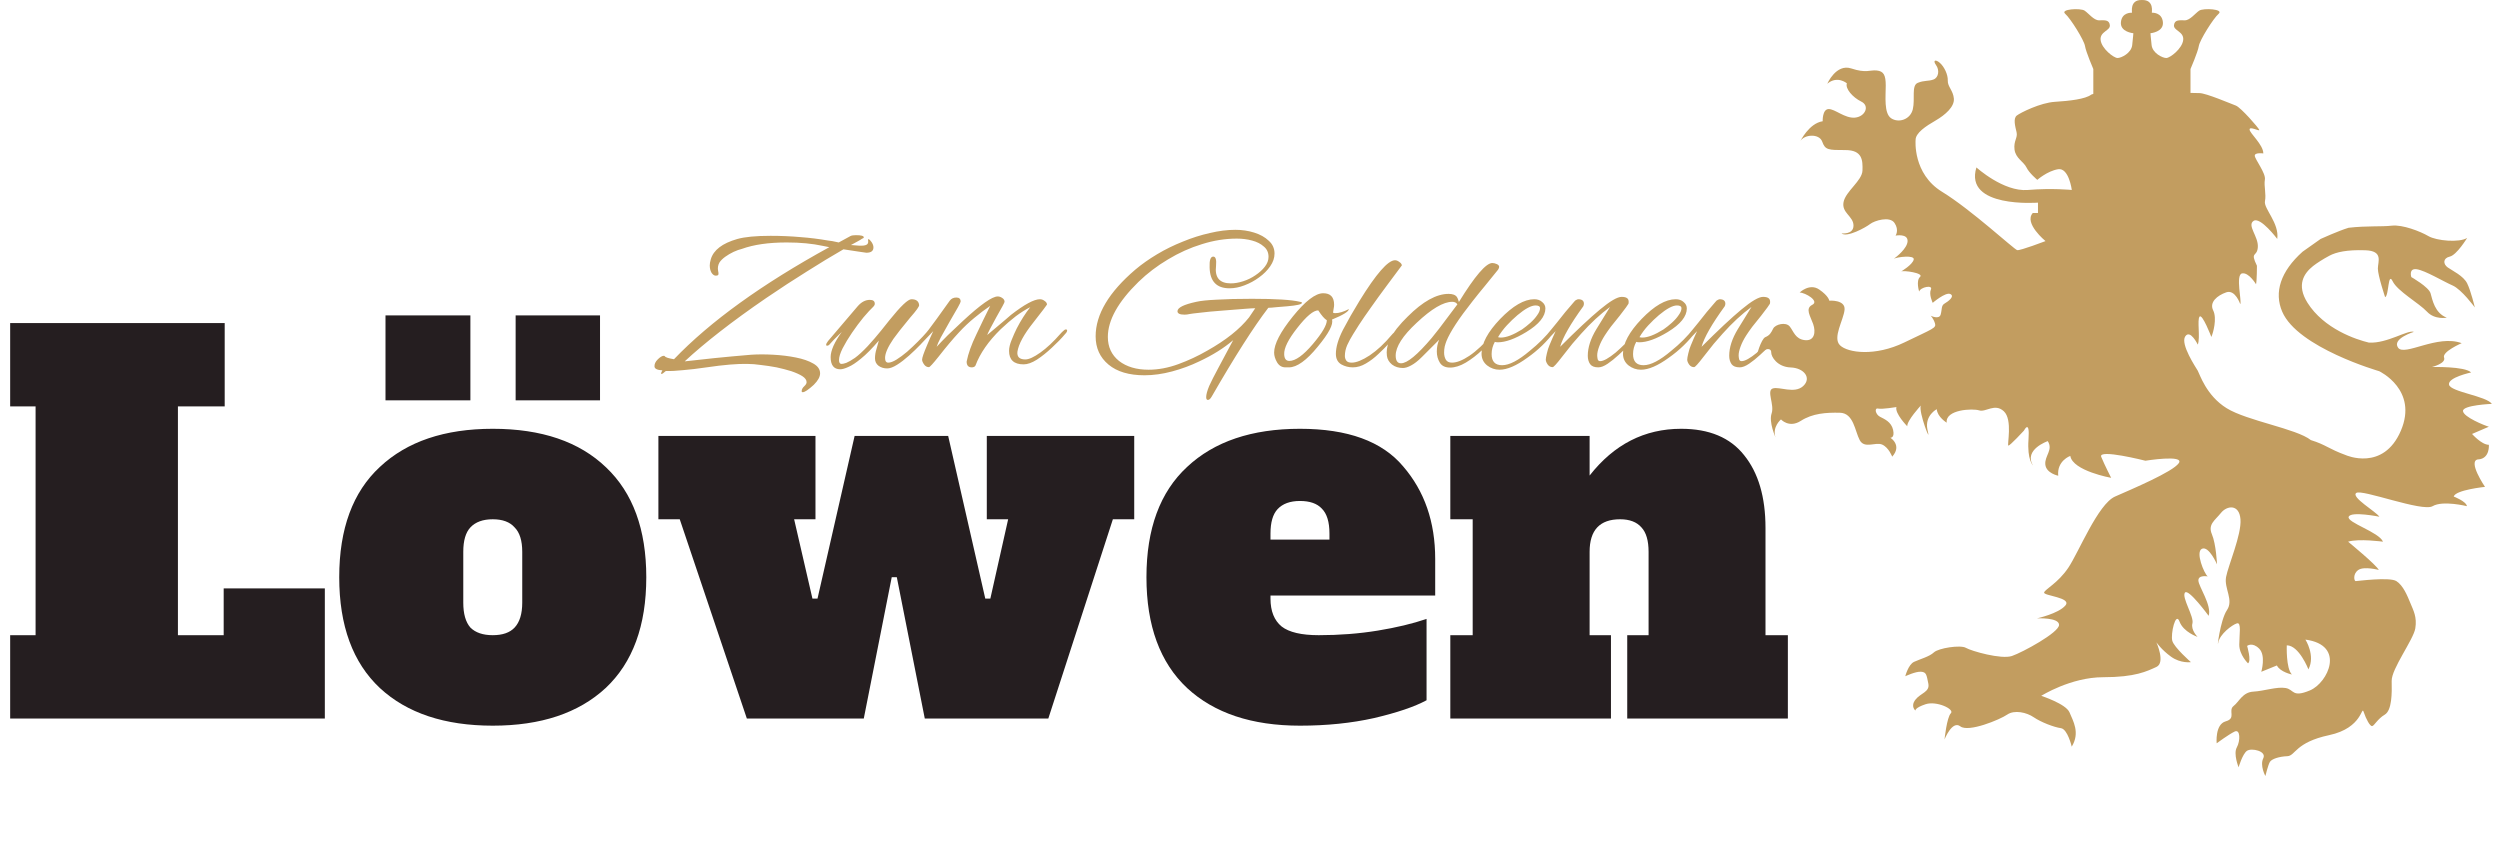 <svg width="231" height="78" viewBox="0 0 231 78" fill="none" xmlns="http://www.w3.org/2000/svg">
<path d="M0.939 66.394V58.691H3.288V37.553H0.939V29.85H20.762V37.553H16.44V58.691H20.668V54.369H30.015V66.394H0.939ZM45.531 67.052C41.084 67.052 37.608 65.893 35.103 63.576C32.598 61.227 31.345 57.814 31.345 53.336C31.345 48.858 32.598 45.46 35.103 43.143C37.608 40.794 41.084 39.62 45.531 39.62C50.04 39.62 53.532 40.81 56.006 43.19C58.48 45.538 59.717 48.92 59.717 53.336C59.717 57.814 58.464 61.227 55.959 63.576C53.454 65.893 49.978 67.052 45.531 67.052ZM45.531 58.691C46.439 58.691 47.112 58.456 47.551 57.986C48.02 57.485 48.255 56.718 48.255 55.684V50.987C48.255 49.954 48.02 49.202 47.551 48.733C47.112 48.231 46.439 47.981 45.531 47.981C44.623 47.981 43.934 48.231 43.464 48.733C43.026 49.202 42.807 49.954 42.807 50.987V55.684C42.807 56.718 43.026 57.485 43.464 57.986C43.934 58.456 44.623 58.691 45.531 58.691ZM35.62 36.989V29.145H43.464V36.989H35.62ZM47.645 36.989V29.145H55.442V36.989H47.645ZM69.009 66.394L62.809 47.981H60.836V40.278H75.35V47.981H73.378L75.069 55.309H75.538L78.967 40.278H87.61L91.039 55.309H91.509L93.153 47.981H91.18V40.278H104.802V47.981H102.829L96.864 66.394H85.45L82.866 53.336H82.396L79.813 66.394H69.009ZM120.118 67.052C115.671 67.052 112.195 65.893 109.69 63.576C107.185 61.227 105.932 57.814 105.932 53.336C105.932 48.858 107.185 45.46 109.69 43.143C112.195 40.794 115.671 39.62 120.118 39.62C124.533 39.62 127.711 40.779 129.653 43.096C131.626 45.382 132.612 48.231 132.612 51.645V55.027H117.393V55.309C117.393 56.467 117.738 57.328 118.427 57.892C119.115 58.424 120.258 58.691 121.855 58.691C123.766 58.691 125.582 58.55 127.304 58.268C129.027 57.986 130.53 57.626 131.814 57.188V64.703C130.718 65.298 129.105 65.846 126.975 66.347C124.877 66.817 122.591 67.052 120.118 67.052ZM122.842 49.86V49.296C122.842 48.231 122.607 47.464 122.137 46.995C121.699 46.525 121.026 46.29 120.118 46.29C119.209 46.29 118.52 46.541 118.051 47.041C117.612 47.511 117.393 48.263 117.393 49.296V49.86H122.842ZM165.199 58.691V66.394H150.356V58.691H152.329V50.987C152.329 49.954 152.109 49.202 151.671 48.733C151.233 48.231 150.575 47.981 149.698 47.981C147.819 47.981 146.88 48.983 146.88 50.987V58.691H148.853V66.394H134.009V58.691H136.076V47.981H134.009V40.278H146.88V43.941C149.135 41.06 151.953 39.62 155.335 39.62C157.934 39.62 159.875 40.434 161.159 42.062C162.475 43.691 163.132 45.93 163.132 48.779V58.691H165.199Z" fill="#251E20"/>
<path d="M74.173 36.24C74.107 36.24 74.074 36.207 74.074 36.141C74.074 35.983 74.16 35.825 74.332 35.666C74.463 35.547 74.529 35.429 74.529 35.31C74.529 35.112 74.397 34.927 74.134 34.755C73.883 34.597 73.546 34.445 73.124 34.3C72.702 34.168 72.246 34.05 71.758 33.944C71.27 33.852 70.788 33.779 70.313 33.726C69.851 33.66 69.442 33.627 69.086 33.627C68.624 33.614 68.076 33.634 67.443 33.687C66.809 33.739 66.09 33.825 65.285 33.944C64.48 34.063 63.761 34.148 63.127 34.201C62.507 34.267 61.972 34.294 61.524 34.28C61.313 34.465 61.181 34.557 61.128 34.557C61.102 34.557 61.088 34.538 61.088 34.498C61.088 34.445 61.128 34.353 61.207 34.221C60.732 34.195 60.488 34.076 60.475 33.865C60.462 33.64 60.56 33.423 60.772 33.212C60.996 32.987 61.187 32.875 61.346 32.875C61.372 32.875 61.398 32.888 61.425 32.914C61.491 33.02 61.775 33.112 62.276 33.192C65.615 29.708 70.399 26.257 76.628 22.839L76.034 22.72C75.546 22.614 75.024 22.535 74.47 22.482C73.916 22.43 73.322 22.403 72.689 22.403C71.026 22.403 69.647 22.601 68.551 22.997C68.327 23.05 68.07 23.142 67.779 23.274C67.502 23.406 67.245 23.558 67.007 23.729C66.77 23.901 66.591 24.079 66.473 24.264C66.341 24.501 66.301 24.759 66.354 25.036C66.407 25.26 66.4 25.392 66.334 25.432C66.268 25.458 66.202 25.471 66.136 25.471C65.991 25.471 65.859 25.379 65.74 25.194C65.635 25.009 65.582 24.785 65.582 24.521C65.582 24.363 65.615 24.172 65.681 23.947C65.932 23.103 66.743 22.482 68.116 22.086C68.815 21.888 69.845 21.79 71.204 21.79C72.154 21.79 73.071 21.829 73.955 21.908C74.84 21.974 75.691 22.08 76.509 22.225C76.707 22.238 77.037 22.297 77.499 22.403L78.588 21.809C78.693 21.756 78.858 21.73 79.082 21.73C79.571 21.73 79.815 21.796 79.815 21.928C79.815 21.981 79.755 22.027 79.637 22.067C79.571 22.119 79.452 22.192 79.28 22.284C79.109 22.377 78.891 22.495 78.627 22.641L79.399 22.7C79.703 22.713 79.921 22.687 80.052 22.621C80.198 22.555 80.25 22.416 80.211 22.205C80.184 22.139 80.198 22.106 80.25 22.106C80.316 22.106 80.409 22.192 80.528 22.363C80.646 22.535 80.706 22.7 80.706 22.858C80.706 23.188 80.488 23.353 80.052 23.353C80.039 23.353 79.855 23.327 79.498 23.274C79.155 23.221 78.634 23.142 77.934 23.037C76.879 23.644 75.757 24.323 74.569 25.076C73.381 25.814 72.128 26.633 70.808 27.53C69.211 28.625 67.786 29.662 66.532 30.638C65.278 31.615 64.19 32.532 63.266 33.39C64.044 33.297 64.948 33.198 65.978 33.093C67.007 32.987 68.155 32.882 69.422 32.776C70.043 32.736 70.716 32.736 71.441 32.776C72.18 32.816 72.88 32.901 73.54 33.033C74.2 33.165 74.734 33.35 75.143 33.588C75.566 33.825 75.777 34.129 75.777 34.498C75.777 34.815 75.585 35.165 75.203 35.547C74.701 36.009 74.358 36.24 74.173 36.24ZM77.642 34.122C77.049 34.122 76.752 33.746 76.752 32.994C76.752 32.703 76.838 32.36 77.009 31.964C77.194 31.555 77.451 31.126 77.781 30.678C77.781 30.678 77.662 30.79 77.425 31.014C77.187 31.238 76.917 31.522 76.613 31.865C76.56 31.918 76.494 31.945 76.415 31.945C76.362 31.945 76.336 31.912 76.336 31.846C76.336 31.78 76.395 31.667 76.514 31.509L79.246 28.302C79.589 27.906 79.965 27.708 80.374 27.708C80.678 27.708 80.83 27.827 80.83 28.065C80.83 28.157 80.79 28.243 80.711 28.322C80.46 28.559 80.15 28.896 79.78 29.331C79.424 29.767 79.074 30.235 78.731 30.737C78.388 31.238 78.098 31.72 77.86 32.182C77.636 32.631 77.524 32.994 77.524 33.271C77.524 33.508 77.603 33.627 77.761 33.627C77.854 33.627 77.999 33.594 78.197 33.528C78.395 33.449 78.659 33.297 78.989 33.073C79.319 32.835 79.714 32.472 80.176 31.984C80.255 31.905 80.467 31.667 80.81 31.271C81.153 30.876 81.615 30.308 82.195 29.569C83.225 28.289 83.898 27.649 84.215 27.649C84.65 27.649 84.888 27.827 84.927 28.183C84.954 28.302 84.677 28.692 84.096 29.351C83.344 30.262 82.829 30.915 82.552 31.311C82.037 32.063 81.78 32.651 81.78 33.073C81.78 33.363 81.879 33.508 82.077 33.508C82.275 33.508 82.525 33.416 82.829 33.231C83.146 33.033 83.476 32.789 83.819 32.499C84.162 32.195 84.492 31.885 84.808 31.568C85.138 31.238 85.422 30.935 85.66 30.658C85.739 30.566 85.818 30.519 85.897 30.519C85.976 30.519 86.016 30.559 86.016 30.638C86.016 30.664 86.009 30.704 85.996 30.757C85.983 30.81 85.943 30.869 85.877 30.935C85.666 31.172 85.396 31.47 85.066 31.826C84.736 32.169 84.38 32.512 83.997 32.855C83.614 33.198 83.245 33.482 82.888 33.706C82.532 33.931 82.228 34.043 81.978 34.043C81.674 34.043 81.41 33.964 81.186 33.805C80.962 33.634 80.849 33.403 80.849 33.112C80.849 32.822 80.896 32.532 80.988 32.242C81.08 31.938 81.153 31.681 81.206 31.47C80.585 32.195 80.038 32.75 79.563 33.132C79.101 33.515 78.711 33.772 78.395 33.904C78.078 34.05 77.827 34.122 77.642 34.122ZM89.793 33.944C89.476 33.944 89.318 33.766 89.318 33.409C89.463 32.67 89.76 31.839 90.209 30.915C90.42 30.466 90.631 30.024 90.842 29.589C91.067 29.153 91.284 28.711 91.496 28.263C91.007 28.593 90.519 28.962 90.031 29.371C89.542 29.767 89.067 30.216 88.605 30.717C88.064 31.298 87.437 32.044 86.725 32.954C86.21 33.601 85.913 33.924 85.834 33.924C85.649 33.924 85.497 33.838 85.379 33.667C85.26 33.495 85.201 33.35 85.201 33.231C85.201 33.06 85.352 32.618 85.656 31.905C85.748 31.681 85.841 31.463 85.933 31.252C86.038 31.027 86.138 30.81 86.23 30.598L85.042 31.846C85.016 31.872 84.937 31.951 84.805 32.083C84.673 32.215 84.567 32.281 84.488 32.281C84.422 32.281 84.389 32.235 84.389 32.142C84.389 32.116 84.402 32.083 84.428 32.044C84.442 31.991 84.481 31.931 84.547 31.865C84.745 31.667 84.95 31.456 85.161 31.232C85.372 31.008 85.59 30.75 85.814 30.46C85.986 30.235 86.23 29.906 86.547 29.47C86.876 29.021 87.279 28.46 87.754 27.788C87.899 27.59 88.104 27.491 88.368 27.491C88.632 27.491 88.764 27.616 88.764 27.867C88.764 27.959 88.427 28.573 87.754 29.708C87.411 30.315 87.134 30.81 86.923 31.192C86.725 31.575 86.599 31.859 86.547 32.044C86.837 31.727 87.18 31.37 87.576 30.975C87.985 30.579 88.454 30.137 88.981 29.648C90.605 28.144 91.674 27.392 92.188 27.392C92.334 27.392 92.472 27.438 92.604 27.53C92.749 27.622 92.822 27.741 92.822 27.887C92.822 27.953 92.564 28.434 92.05 29.331C91.548 30.242 91.271 30.783 91.218 30.955C92.683 29.727 93.416 29.107 93.416 29.094C94.656 28.131 95.547 27.649 96.088 27.649C96.246 27.649 96.392 27.702 96.523 27.807C96.669 27.9 96.741 28.012 96.741 28.144C96.741 28.17 96.319 28.724 95.474 29.807C94.603 30.902 94.115 31.799 94.01 32.499C93.957 32.974 94.201 33.212 94.742 33.212C95.072 33.212 95.534 33 96.128 32.578C96.722 32.156 97.342 31.575 97.988 30.836C98.068 30.744 98.153 30.658 98.246 30.579C98.338 30.486 98.417 30.44 98.483 30.44C98.562 30.44 98.602 30.473 98.602 30.539C98.602 30.631 98.543 30.737 98.424 30.856C98.081 31.265 97.672 31.687 97.197 32.123C96.735 32.558 96.273 32.928 95.811 33.231C95.349 33.522 94.94 33.667 94.584 33.667C93.686 33.667 93.237 33.251 93.237 32.42C93.237 32.129 93.317 31.793 93.475 31.41C93.633 31.014 93.792 30.658 93.95 30.341C94.333 29.602 94.749 28.949 95.197 28.381C94.775 28.593 94.333 28.87 93.871 29.213C93.422 29.556 92.954 29.958 92.466 30.42C91.331 31.529 90.552 32.651 90.13 33.785C90.064 33.891 89.951 33.944 89.793 33.944ZM111.61 36.953C111.504 36.953 111.451 36.867 111.451 36.696C111.451 36.458 111.544 36.115 111.728 35.666C111.926 35.231 112.204 34.683 112.56 34.023L113.946 31.43C113.101 32.156 112.058 32.809 110.818 33.39C110.026 33.772 109.188 34.083 108.304 34.32C107.42 34.557 106.568 34.676 105.75 34.676C104.325 34.676 103.216 34.346 102.425 33.687C101.633 33.027 101.237 32.156 101.237 31.073C101.237 29.054 102.458 27.002 104.899 24.917C105.493 24.416 106.166 23.941 106.918 23.492C107.67 23.043 108.462 22.654 109.294 22.324C110.125 21.981 110.956 21.717 111.788 21.532C112.619 21.334 113.405 21.235 114.144 21.235C114.764 21.235 115.344 21.321 115.886 21.492C116.44 21.664 116.889 21.915 117.232 22.245C117.588 22.561 117.766 22.957 117.766 23.433C117.766 23.828 117.634 24.218 117.37 24.6C117.106 24.983 116.763 25.326 116.341 25.63C115.932 25.933 115.483 26.177 114.995 26.362C114.52 26.547 114.058 26.639 113.609 26.639C112.408 26.639 111.794 25.993 111.768 24.699C111.742 24.04 111.854 23.71 112.105 23.71C112.329 23.71 112.415 23.993 112.362 24.561C112.23 25.643 112.685 26.184 113.728 26.184C114.084 26.184 114.467 26.118 114.876 25.986C115.285 25.854 115.661 25.669 116.004 25.432C116.361 25.194 116.651 24.93 116.875 24.64C117.1 24.35 117.212 24.046 117.212 23.729C117.212 23.334 117.067 23.017 116.776 22.779C116.499 22.529 116.136 22.344 115.688 22.225C115.252 22.106 114.784 22.047 114.282 22.047C113.213 22.047 112.138 22.218 111.055 22.561C109.973 22.891 108.931 23.36 107.928 23.967C106.925 24.561 106.014 25.254 105.196 26.046C103.309 27.893 102.365 29.589 102.365 31.133C102.365 32.057 102.708 32.796 103.395 33.35C104.094 33.891 105.005 34.162 106.126 34.162C107.024 34.162 107.941 33.99 108.878 33.647C109.815 33.304 110.706 32.888 111.55 32.4C113.266 31.436 114.553 30.414 115.41 29.331L115.985 28.48C115.813 28.48 115.476 28.5 114.975 28.54C114.487 28.579 113.82 28.632 112.976 28.698C112.091 28.764 111.392 28.83 110.877 28.896C110.376 28.949 110.059 28.988 109.927 29.015C109.769 29.054 109.61 29.074 109.452 29.074C109.017 29.074 108.799 28.969 108.799 28.758C108.799 28.427 109.379 28.137 110.541 27.887C110.95 27.794 111.583 27.728 112.441 27.689C113.299 27.636 114.381 27.609 115.688 27.609C117.878 27.609 119.356 27.702 120.122 27.887C120.241 27.9 120.3 27.933 120.3 27.985C120.3 28.117 119.845 28.223 118.934 28.302L117.964 28.381C117.595 28.421 117.337 28.441 117.192 28.441C115.846 30.196 114.104 32.928 111.966 36.636C111.847 36.847 111.728 36.953 111.61 36.953ZM118.778 33.944C118.448 33.944 118.191 33.792 118.006 33.489C117.821 33.172 117.729 32.868 117.729 32.578C117.729 31.786 118.303 30.678 119.451 29.252C120.613 27.814 121.55 27.095 122.262 27.095C122.935 27.095 123.272 27.451 123.272 28.164C123.272 28.269 123.259 28.381 123.232 28.5C123.219 28.619 123.199 28.744 123.173 28.876C123.199 28.916 123.265 28.936 123.371 28.936C123.727 28.936 124.149 28.81 124.638 28.559C124.624 28.784 124.103 29.107 123.074 29.529C123.219 29.965 122.783 30.796 121.767 32.024C120.725 33.304 119.834 33.944 119.095 33.944H118.778ZM119.134 33.35C119.702 33.35 120.428 32.829 121.312 31.786C122.17 30.77 122.599 30.038 122.599 29.589C122.388 29.47 122.124 29.167 121.807 28.678C121.358 28.678 120.712 29.219 119.867 30.302C119.035 31.357 118.633 32.169 118.659 32.736C118.673 33.145 118.831 33.35 119.134 33.35ZM124.999 33.944C124.616 33.944 124.26 33.852 123.93 33.667C123.6 33.469 123.435 33.145 123.435 32.697C123.435 32.077 123.653 31.337 124.088 30.48C124.537 29.622 125.045 28.731 125.613 27.807C127.157 25.3 128.252 24.046 128.899 24.046C129.031 24.046 129.163 24.099 129.295 24.204C129.44 24.297 129.519 24.402 129.532 24.521L128.146 26.382C127.605 27.108 127.117 27.781 126.682 28.401C126.246 29.008 125.87 29.556 125.553 30.044C125.395 30.295 125.217 30.579 125.019 30.895C124.821 31.212 124.643 31.542 124.484 31.885C124.339 32.215 124.266 32.552 124.266 32.895C124.266 33.053 124.313 33.198 124.405 33.33C124.497 33.449 124.662 33.508 124.9 33.508C125.322 33.508 125.876 33.284 126.563 32.835C127.249 32.373 127.929 31.74 128.602 30.935C128.668 30.856 128.74 30.783 128.819 30.717C128.899 30.651 128.965 30.618 129.017 30.618C129.083 30.618 129.116 30.658 129.116 30.737C129.116 30.777 129.07 30.856 128.978 30.975C128.899 31.08 128.833 31.166 128.78 31.232L128.305 31.766C128.041 32.057 127.724 32.373 127.355 32.717C126.998 33.06 126.616 33.35 126.206 33.588C125.811 33.825 125.408 33.944 124.999 33.944ZM129.634 34.003C129.238 34.003 128.902 33.898 128.625 33.687C128.348 33.462 128.189 33.192 128.15 32.875C128.097 32.453 128.156 32.03 128.328 31.608C128.513 31.172 128.757 30.757 129.06 30.361C129.377 29.965 129.713 29.596 130.07 29.252C131.469 27.854 132.729 27.154 133.851 27.154C134.233 27.154 134.491 27.253 134.623 27.451C134.676 27.517 134.735 27.669 134.801 27.906C136.279 25.504 137.308 24.303 137.889 24.303C138.021 24.303 138.16 24.337 138.305 24.402C138.45 24.468 138.522 24.554 138.522 24.66C138.522 24.726 138.489 24.812 138.423 24.917C138.028 25.405 137.632 25.894 137.236 26.382C136.84 26.857 136.451 27.339 136.068 27.827C135.421 28.645 134.9 29.358 134.504 29.965C134.108 30.572 133.824 31.087 133.653 31.509C133.6 31.641 133.547 31.806 133.494 32.004C133.455 32.189 133.435 32.38 133.435 32.578C133.435 32.829 133.488 33.047 133.593 33.231C133.699 33.416 133.89 33.508 134.167 33.508C134.603 33.508 135.137 33.297 135.771 32.875C136.404 32.453 137.143 31.76 137.988 30.796C138.041 30.744 138.087 30.697 138.127 30.658C138.179 30.618 138.232 30.592 138.285 30.579C138.404 30.552 138.463 30.579 138.463 30.658C138.463 30.697 138.423 30.77 138.344 30.876C137.935 31.364 137.48 31.846 136.978 32.321C136.477 32.796 135.962 33.192 135.434 33.508C134.92 33.812 134.438 33.964 133.989 33.964C133.541 33.964 133.224 33.812 133.039 33.508C132.854 33.205 132.762 32.862 132.762 32.479C132.762 32.083 132.835 31.72 132.98 31.39L131.376 32.994C131.02 33.35 130.69 33.607 130.387 33.766C130.096 33.924 129.845 34.003 129.634 34.003ZM129.456 33.568C130.024 33.568 130.967 32.789 132.287 31.232C132.353 31.153 132.584 30.862 132.98 30.361C133.376 29.846 133.937 29.101 134.662 28.124C134.57 27.966 134.412 27.887 134.187 27.887C133.369 27.887 132.274 28.533 130.901 29.826C129.608 31.027 128.961 32.037 128.961 32.855C128.961 33.33 129.126 33.568 129.456 33.568ZM138.558 34.162C138.136 34.162 137.753 34.03 137.41 33.766C137.067 33.489 136.895 33.126 136.895 32.677C136.895 31.74 137.469 30.671 138.617 29.47C139.792 28.256 140.841 27.649 141.765 27.649C142.068 27.649 142.313 27.735 142.497 27.906C142.695 28.065 142.794 28.263 142.794 28.5C142.794 29.239 142.207 29.965 141.032 30.678C139.99 31.311 139.112 31.628 138.4 31.628C138.294 31.628 138.202 31.615 138.123 31.588C137.925 31.945 137.826 32.321 137.826 32.717C137.826 33.403 138.149 33.746 138.796 33.746C139.455 33.746 140.307 33.304 141.349 32.42C142.154 31.773 142.84 31.087 143.408 30.361C143.527 30.203 143.632 30.123 143.725 30.123C143.804 30.123 143.843 30.163 143.843 30.242C143.843 30.321 143.791 30.433 143.685 30.579C143.316 31.067 142.92 31.516 142.497 31.925C142.075 32.334 141.62 32.71 141.131 33.053C140.115 33.792 139.257 34.162 138.558 34.162ZM138.677 31.192C139.178 31.192 139.832 30.942 140.637 30.44C140.9 30.255 141.158 30.051 141.409 29.826C141.673 29.589 141.884 29.351 142.042 29.114C142.214 28.876 142.299 28.665 142.299 28.48C142.299 28.309 142.161 28.223 141.884 28.223C141.488 28.223 140.933 28.52 140.221 29.114C139.878 29.404 139.548 29.721 139.231 30.064C138.914 30.407 138.644 30.77 138.419 31.153C138.499 31.179 138.584 31.192 138.677 31.192ZM147.681 33.944C147.324 33.944 147.073 33.845 146.928 33.647C146.783 33.436 146.711 33.178 146.711 32.875C146.711 32.109 146.974 31.291 147.502 30.42L148.769 28.362C147.872 29.021 146.981 29.846 146.097 30.836C145.859 31.1 145.589 31.41 145.285 31.766C144.995 32.123 144.672 32.532 144.315 32.994C143.84 33.614 143.556 33.924 143.464 33.924C143.279 33.924 143.128 33.845 143.009 33.687C142.89 33.515 142.831 33.363 142.831 33.231C142.831 33.126 142.864 32.934 142.93 32.657C142.996 32.367 143.075 32.116 143.167 31.905C143.26 31.681 143.352 31.463 143.444 31.252C143.55 31.027 143.649 30.81 143.741 30.598L142.553 31.846C142.527 31.872 142.448 31.951 142.316 32.083C142.184 32.215 142.078 32.281 141.999 32.281C141.933 32.281 141.9 32.235 141.9 32.142C141.9 32.116 141.913 32.083 141.94 32.044C141.953 31.991 141.993 31.931 142.059 31.865C142.257 31.667 142.461 31.456 142.672 31.232C142.883 31.008 143.101 30.75 143.326 30.46C143.444 30.315 143.622 30.097 143.86 29.807C144.098 29.503 144.355 29.18 144.632 28.837C144.922 28.494 145.193 28.177 145.444 27.887C145.51 27.794 145.582 27.735 145.661 27.708C145.741 27.669 145.793 27.649 145.82 27.649C146.176 27.649 146.354 27.788 146.354 28.065C146.354 28.144 146.334 28.223 146.295 28.302C145.107 29.939 144.394 31.186 144.157 32.044C145.688 30.513 146.915 29.364 147.839 28.599C148.776 27.82 149.442 27.431 149.838 27.431C150.049 27.431 150.208 27.464 150.313 27.53C150.432 27.596 150.491 27.721 150.491 27.906C150.491 27.972 150.485 28.025 150.472 28.065C150.432 28.157 150.162 28.526 149.66 29.173C149.357 29.543 149.086 29.879 148.848 30.183C148.624 30.486 148.439 30.75 148.294 30.975C148.057 31.344 147.878 31.694 147.76 32.024C147.641 32.34 147.582 32.611 147.582 32.835C147.582 32.928 147.595 33.04 147.621 33.172C147.648 33.304 147.727 33.37 147.859 33.37C148.162 33.37 148.637 33.106 149.284 32.578C149.587 32.314 149.871 32.05 150.135 31.786C150.399 31.509 150.65 31.238 150.887 30.975C150.94 30.922 151.026 30.823 151.145 30.678C151.263 30.519 151.336 30.44 151.362 30.44C151.415 30.44 151.442 30.493 151.442 30.598C151.442 30.651 151.409 30.744 151.343 30.876C151.29 30.994 151.231 31.087 151.165 31.153C151.019 31.324 150.802 31.562 150.511 31.865C150.234 32.169 149.917 32.479 149.561 32.796C149.218 33.112 148.881 33.383 148.552 33.607C148.222 33.832 147.931 33.944 147.681 33.944ZM151.626 34.162C151.204 34.162 150.821 34.03 150.478 33.766C150.135 33.489 149.963 33.126 149.963 32.677C149.963 31.74 150.537 30.671 151.686 29.47C152.86 28.256 153.909 27.649 154.833 27.649C155.137 27.649 155.381 27.735 155.565 27.906C155.763 28.065 155.862 28.263 155.862 28.5C155.862 29.239 155.275 29.965 154.101 30.678C153.058 31.311 152.18 31.628 151.468 31.628C151.362 31.628 151.27 31.615 151.191 31.588C150.993 31.945 150.894 32.321 150.894 32.717C150.894 33.403 151.217 33.746 151.864 33.746C152.524 33.746 153.375 33.304 154.417 32.42C155.222 31.773 155.909 31.087 156.476 30.361C156.595 30.203 156.7 30.123 156.793 30.123C156.872 30.123 156.912 30.163 156.912 30.242C156.912 30.321 156.859 30.433 156.753 30.579C156.384 31.067 155.988 31.516 155.565 31.925C155.143 32.334 154.688 32.71 154.2 33.053C153.183 33.792 152.326 34.162 151.626 34.162ZM151.745 31.192C152.246 31.192 152.9 30.942 153.705 30.44C153.969 30.255 154.226 30.051 154.477 29.826C154.741 29.589 154.952 29.351 155.11 29.114C155.282 28.876 155.368 28.665 155.368 28.48C155.368 28.309 155.229 28.223 154.952 28.223C154.556 28.223 154.002 28.52 153.289 29.114C152.946 29.404 152.616 29.721 152.299 30.064C151.982 30.407 151.712 30.77 151.488 31.153C151.567 31.179 151.653 31.192 151.745 31.192ZM160.749 33.944C160.392 33.944 160.142 33.845 159.996 33.647C159.851 33.436 159.779 33.178 159.779 32.875C159.779 32.109 160.043 31.291 160.57 30.42L161.837 28.362C160.94 29.021 160.049 29.846 159.165 30.836C158.927 31.1 158.657 31.41 158.353 31.766C158.063 32.123 157.74 32.532 157.383 32.994C156.908 33.614 156.625 33.924 156.532 33.924C156.347 33.924 156.196 33.845 156.077 33.687C155.958 33.515 155.899 33.363 155.899 33.231C155.899 33.126 155.932 32.934 155.998 32.657C156.064 32.367 156.143 32.116 156.235 31.905C156.328 31.681 156.42 31.463 156.512 31.252C156.618 31.027 156.717 30.81 156.809 30.598L155.622 31.846C155.595 31.872 155.516 31.951 155.384 32.083C155.252 32.215 155.147 32.281 155.067 32.281C155.001 32.281 154.968 32.235 154.968 32.142C154.968 32.116 154.982 32.083 155.008 32.044C155.021 31.991 155.061 31.931 155.127 31.865C155.325 31.667 155.529 31.456 155.74 31.232C155.952 31.008 156.169 30.75 156.394 30.46C156.512 30.315 156.691 30.097 156.928 29.807C157.166 29.503 157.423 29.18 157.7 28.837C157.99 28.494 158.261 28.177 158.512 27.887C158.578 27.794 158.65 27.735 158.729 27.708C158.809 27.669 158.861 27.649 158.888 27.649C159.244 27.649 159.422 27.788 159.422 28.065C159.422 28.144 159.403 28.223 159.363 28.302C158.175 29.939 157.463 31.186 157.225 32.044C158.756 30.513 159.983 29.364 160.907 28.599C161.844 27.82 162.51 27.431 162.906 27.431C163.117 27.431 163.276 27.464 163.381 27.53C163.5 27.596 163.56 27.721 163.56 27.906C163.56 27.972 163.553 28.025 163.54 28.065C163.5 28.157 163.23 28.526 162.728 29.173C162.425 29.543 162.154 29.879 161.917 30.183C161.692 30.486 161.507 30.75 161.362 30.975C161.125 31.344 160.947 31.694 160.828 32.024C160.709 32.34 160.65 32.611 160.65 32.835C160.65 32.928 160.663 33.04 160.689 33.172C160.716 33.304 160.795 33.37 160.927 33.37C161.23 33.37 161.705 33.106 162.352 32.578C162.656 32.314 162.939 32.05 163.203 31.786C163.467 31.509 163.718 31.238 163.955 30.975C164.008 30.922 164.094 30.823 164.213 30.678C164.332 30.519 164.404 30.44 164.431 30.44C164.483 30.44 164.51 30.493 164.51 30.598C164.51 30.651 164.477 30.744 164.411 30.876C164.358 30.994 164.299 31.087 164.233 31.153C164.087 31.324 163.87 31.562 163.579 31.865C163.302 32.169 162.986 32.479 162.629 32.796C162.286 33.112 161.95 33.383 161.62 33.607C161.29 33.832 160.999 33.944 160.749 33.944Z" fill="#C29D60"/>
<path d="M175.035 23.883C175.035 23.883 174.99 23.905 174.984 23.917C174.984 23.917 175.001 23.905 175.035 23.883Z" fill="#C29D60"/>
<path d="M229.971 41.1C229.971 41.1 230.082 42.348 229.024 42.448L229.001 42.443C227.949 42.543 229.614 44.988 229.614 44.988C229.614 44.988 226.89 45.267 226.723 45.88C226.723 45.88 227.887 46.325 227.943 46.771C227.943 46.771 225.72 46.214 224.773 46.771C223.826 47.328 218.217 45.161 217.716 45.551C217.214 45.941 219.548 47.272 219.855 47.746C219.855 47.746 217.242 47.217 217.019 47.746C216.802 48.275 219.827 49.161 220.189 50.052C220.189 50.052 217.938 49.745 216.964 50.052C216.964 50.052 219.604 52.219 219.799 52.664C219.799 52.664 218.44 52.302 217.911 52.664C217.381 53.027 217.521 53.695 217.66 53.695C217.799 53.695 220.802 53.294 221.426 53.695C222.049 54.096 222.428 55.015 222.718 55.723C223.008 56.43 223.342 57.015 223.175 58.057C223.008 59.099 220.963 61.806 220.991 62.92C221.019 64.034 221.019 65.644 220.35 66.034C219.688 66.424 219.381 67.064 219.186 67.092C218.991 67.12 218.629 66.457 218.406 65.789C218.184 65.12 218.351 67.259 215.209 67.928C212.073 68.596 212.101 69.844 211.348 69.872C210.602 69.9 209.906 70.123 209.739 70.401C209.571 70.674 209.321 71.705 209.321 71.705C209.321 71.705 208.792 70.735 209.126 70.067C209.46 69.398 208.045 69.092 207.627 69.371C207.21 69.649 206.847 70.897 206.847 70.897C206.847 70.897 206.346 69.671 206.68 69.064C207.015 68.457 207.015 67.343 206.485 67.594C205.956 67.844 204.82 68.68 204.82 68.68C204.82 68.68 204.653 66.931 205.655 66.652C206.658 66.374 205.85 65.655 206.38 65.237C206.909 64.825 207.21 63.962 208.212 63.906C209.215 63.85 210.379 63.432 211.187 63.572C211.995 63.711 211.772 64.491 213.437 63.794C215.103 63.098 216.769 59.6 213.02 59.099C213.02 59.099 213.967 60.575 213.298 61.85C213.298 61.85 212.435 59.628 211.298 59.628C211.298 59.628 211.215 61.767 211.772 62.324C211.772 62.324 210.691 62.101 210.385 61.488L208.942 62.073C208.942 62.073 209.388 60.575 208.747 59.934C208.106 59.293 207.633 59.683 207.633 59.683C207.633 59.683 208.051 61.07 207.716 61.293C207.716 61.293 206.909 60.513 206.909 59.572C206.909 58.631 207.132 57.461 206.686 57.6C206.24 57.739 205.104 58.597 204.965 59.377C204.825 60.151 205.132 57.322 205.772 56.374C206.413 55.428 205.494 54.375 205.689 53.316C205.884 52.258 207.132 49.395 207.02 47.98C206.909 46.559 205.772 46.699 205.215 47.395C204.658 48.091 203.99 48.448 204.38 49.367C204.77 50.286 204.853 52.146 204.853 52.146C204.853 52.146 204.107 50.425 203.466 50.704C202.831 50.982 203.661 53.01 203.995 53.261C203.995 53.261 203.104 53.093 203.132 53.651C203.16 54.208 204.385 55.929 204.079 56.904C204.079 56.904 202.191 54.319 201.884 54.765C201.578 55.21 202.748 56.987 202.58 57.6C202.413 58.207 203.054 58.848 203.054 58.848C203.054 58.848 201.75 58.408 201.388 57.433C201.026 56.458 200.553 58.597 200.72 59.21C200.887 59.823 202.441 61.182 202.441 61.182C202.441 61.182 201.5 61.321 200.608 60.681C199.723 60.045 199.249 59.349 199.249 59.349C199.249 59.349 200.113 61.238 199.249 61.627C198.386 62.017 197.327 62.575 194.33 62.575C191.334 62.575 188.61 64.296 188.61 64.296C188.61 64.296 190.888 65.031 191.222 65.822C191.551 66.619 192.219 67.699 191.428 68.992C191.428 68.992 191.049 67.365 190.426 67.282C189.802 67.198 188.593 66.736 187.924 66.279C187.261 65.822 186.136 65.571 185.468 66.028C184.799 66.491 181.886 67.699 181.134 67.115C180.382 66.53 179.674 68.323 179.674 68.323C179.674 68.323 179.886 66.279 180.259 65.906C180.633 65.527 178.928 64.736 177.925 65.07C176.923 65.404 176.984 65.655 176.984 65.655C176.984 65.655 176.505 65.276 176.984 64.652C177.468 64.028 178.343 63.945 178.176 63.154C178.009 62.357 178.009 62.106 177.507 62.068C177.006 62.029 176.048 62.485 176.048 62.485C176.048 62.485 176.321 61.405 176.861 61.154C177.402 60.903 178.276 60.675 178.694 60.279C179.112 59.884 181.151 59.566 181.652 59.862C182.153 60.157 184.922 60.948 185.902 60.614C186.883 60.279 190.258 58.447 190.258 57.739C190.258 57.032 188.214 57.138 188.214 57.138C188.214 57.138 190.192 56.703 190.838 55.951C191.484 55.199 188.771 55.054 188.877 54.742C188.977 54.43 190.147 53.885 191.105 52.469C192.063 51.055 193.851 46.576 195.433 45.88C197.015 45.183 200.764 43.601 201.322 42.794C201.873 41.986 198.235 42.571 198.235 42.571C198.235 42.571 193.846 41.457 194.152 42.209C194.459 42.961 195.071 44.153 195.071 44.153C195.071 44.153 191.517 43.512 191.295 42.125C191.295 42.125 190.041 42.571 190.18 43.958C190.18 43.958 189.072 43.735 188.988 42.927C188.905 42.12 189.74 41.568 189.211 40.76C189.211 40.76 186.961 41.54 187.852 43.011C187.852 43.011 187.295 42.509 187.434 40.593C187.573 38.677 187.016 39.785 187.016 39.785C187.016 39.785 185.713 41.2 185.574 41.172C185.434 41.145 185.991 38.783 185.156 38.003C184.32 37.223 183.49 38.114 182.877 37.919C182.265 37.724 179.736 37.836 179.875 39.056C179.875 39.056 179.012 38.532 178.956 37.808C178.956 37.808 177.836 38.382 178.092 39.674C178.098 39.719 178.109 39.763 178.12 39.808C178.482 41.195 177.257 38.059 177.48 37.474C177.48 37.474 176.176 38.889 176.232 39.39C176.232 39.39 175.062 38.198 175.229 37.613C175.229 37.613 173.898 37.836 173.536 37.752C173.174 37.669 173.285 38.281 173.703 38.504C174.115 38.721 174.756 38.972 174.923 39.724C175.09 40.476 174.672 40.448 174.672 40.448C174.672 40.448 175.786 41.139 174.839 42.197C174.839 42.197 174.533 41.362 173.92 41.083C173.307 40.805 172.282 41.501 171.837 40.666C171.391 39.83 171.28 38.164 170.004 38.137C168.728 38.109 167.481 38.192 166.394 38.889C165.314 39.585 164.562 38.755 164.562 38.755C164.562 38.755 163.726 39.446 164.06 40.42C164.06 40.42 163.42 39.006 163.698 38.198C163.977 37.39 163.197 36.087 163.81 35.892C164.422 35.697 165.809 36.421 166.617 35.669C167.425 34.917 166.673 33.992 165.453 33.953C164.233 33.908 163.648 32.973 163.659 32.555C163.67 32.137 163.074 32.065 162.283 32.956C162.283 32.956 162.718 31.318 163.119 31.151C163.525 30.984 163.648 30.75 163.843 30.36C164.038 29.97 165.007 29.72 165.369 30.165C165.731 30.611 165.882 31.335 166.773 31.43C167.659 31.524 167.798 30.694 167.536 29.942C167.274 29.196 166.773 28.511 167.453 28.165C168.138 27.82 166.818 27.04 166.288 27.029C166.288 27.029 167.202 26.138 168.093 26.75C168.985 27.363 169.024 27.781 169.024 27.781C169.024 27.781 170.522 27.669 170.438 28.616C170.355 29.564 169.297 31.212 170.021 31.909C170.745 32.605 173.257 32.95 175.953 31.647C178.649 30.343 178.928 30.316 178.789 29.87C178.649 29.424 178.399 29.174 178.399 29.174C178.399 29.174 179.179 29.564 179.318 29.062C179.457 28.566 179.351 28.232 179.686 28.043C180.02 27.853 180.649 27.374 180.209 27.168C179.769 26.962 178.583 27.982 178.583 27.982C178.583 27.982 178.209 27.207 178.415 26.75C178.622 26.294 177.452 26.522 177.329 26.94C177.329 26.94 177.017 25.943 177.413 25.586C177.808 25.23 175.87 24.962 175.664 25.085C175.664 25.085 176.722 24.461 176.828 23.982C176.923 23.536 175.307 23.748 175.001 23.904C175.235 23.731 176.221 22.962 176.26 22.299C176.304 21.547 175.151 21.77 175.151 21.77C175.151 21.77 175.502 21.274 175.056 20.606C174.616 19.938 173.185 20.394 172.795 20.701C172.405 21.007 170.656 21.982 170.154 21.564C170.154 21.564 171.263 21.703 171.263 20.84C171.263 19.977 170.149 19.676 170.344 18.673C170.539 17.67 172.065 16.701 172.093 15.754C172.121 14.813 172.093 13.866 170.511 13.866C168.929 13.866 168.65 13.866 168.372 13.086C168.093 12.306 166.678 12.417 166.344 13.058C166.344 13.058 167.146 11.392 168.416 11.203C168.416 11.203 168.372 10.1 168.957 10.078C169.542 10.056 170.461 10.952 171.397 10.869C172.338 10.785 172.795 9.783 171.982 9.387C171.174 8.992 170.483 8.178 170.65 7.699C170.65 7.699 169.776 6.947 168.84 7.738C168.84 7.738 169.653 5.866 171.051 6.323C172.449 6.786 172.761 6.446 173.408 6.513C174.054 6.579 174.243 6.936 174.243 7.911C174.243 8.886 174.059 10.473 174.744 10.93C175.43 11.387 176.516 11.053 176.744 10.095C176.973 9.136 176.594 7.905 177.201 7.655C177.808 7.404 178.182 7.526 178.661 7.343C179.14 7.159 179.223 6.468 178.889 6.011C178.56 5.554 178.85 5.465 179.245 5.811C179.641 6.156 179.998 6.886 179.975 7.448C179.953 8.011 180.477 8.362 180.538 9.114C180.599 9.866 179.747 10.613 178.85 11.136C177.953 11.654 176.989 12.284 177.001 12.941C177.001 12.941 176.722 16.055 179.446 17.721C182.17 19.392 186.114 23.057 186.392 23.113C186.671 23.169 189.005 22.277 189.005 22.277C189.005 22.277 186.977 20.617 187.83 19.681H188.309V18.723C188.309 18.723 181.457 19.264 182.621 15.47C182.621 15.47 185.122 17.743 187.373 17.553C189.623 17.364 191.434 17.553 191.434 17.553C191.434 17.553 191.166 15.47 190.164 15.637C189.167 15.804 188.247 16.618 188.247 16.618C188.247 16.618 187.495 15.994 187.245 15.47C186.994 14.946 186.248 14.634 186.142 13.821C186.042 13.008 186.454 12.741 186.331 12.217C186.209 11.693 185.997 10.947 186.353 10.674C186.71 10.401 188.537 9.493 189.868 9.409C191.205 9.326 192.704 9.159 193.233 8.741C193.267 8.719 193.333 8.696 193.422 8.674V6.379C193.422 6.379 192.737 4.791 192.654 4.251C192.57 3.711 191.322 1.711 190.821 1.271C190.325 0.836 192.242 0.73 192.615 0.981C192.988 1.232 193.467 1.878 193.946 1.878C194.425 1.878 194.888 1.794 194.949 2.318C195.016 2.842 194.013 2.903 194.097 3.694C194.18 4.485 195.311 5.36 195.662 5.36C196.013 5.36 196.932 4.903 197.015 4.173C197.099 3.443 197.121 3.07 197.121 3.07C197.121 3.07 195.879 2.964 195.974 2.039C196.069 1.115 196.96 1.176 196.993 1.176C197.027 1.176 196.737 -0.033 197.912 0.001C199.093 -0.033 198.804 1.176 198.831 1.176C198.859 1.176 199.756 1.115 199.851 2.039C199.946 2.964 198.703 3.07 198.703 3.07C198.703 3.07 198.726 3.443 198.809 4.173C198.893 4.903 199.806 5.36 200.163 5.36C200.519 5.36 201.645 4.485 201.728 3.694C201.812 2.903 200.815 2.842 200.876 2.318C200.943 1.794 201.4 1.878 201.879 1.878C202.358 1.878 202.837 1.232 203.21 0.981C203.589 0.73 205.505 0.831 205.004 1.271C204.502 1.711 203.254 3.711 203.171 4.251C203.087 4.797 202.402 6.379 202.402 6.379V8.585C202.837 8.596 203.132 8.602 203.227 8.602C203.839 8.602 206.134 9.588 206.591 9.755C207.048 9.922 208.719 11.838 208.758 12.005C208.797 12.172 207.861 11.632 207.861 11.966C207.861 12.3 209.131 13.364 209.131 14.178C209.131 14.178 208.34 14.066 208.34 14.384C208.34 14.701 209.382 16.01 209.276 16.595C209.17 17.18 209.415 17.927 209.282 18.595C209.148 19.264 210.624 20.617 210.418 22.077C210.418 22.077 208.853 19.993 208.229 20.411C207.605 20.829 208.686 21.848 208.624 22.829C208.563 23.804 207.872 23.18 208.541 24.556C208.541 24.556 208.541 25.931 208.457 26.266C208.457 26.266 207.789 25.14 207.165 25.263C206.541 25.391 207.165 27.892 206.998 28.099C206.998 28.099 206.541 26.723 205.706 27.012C204.87 27.302 204.123 27.926 204.497 28.678C204.87 29.424 204.497 30.761 204.33 31.134C204.33 31.134 203.494 28.962 203.243 29.257C202.993 29.552 203.327 31.173 203.076 31.842C203.076 31.842 202.369 30.382 201.912 31.09C201.45 31.803 202.909 33.97 203.076 34.26C203.243 34.549 203.856 36.554 205.745 37.719C207.638 38.889 212.195 39.607 213.527 40.666C214.93 41.1 215.139 41.464 216.752 42.053C216.752 42.053 220.211 43.596 221.838 39.802C223.464 36.009 219.838 34.298 219.838 34.298C219.838 34.298 212.296 32.126 210.874 28.795C210.114 27.014 210.713 25.09 212.758 23.258L214.428 22.077C214.428 22.077 216.087 21.324 217.008 21.046C218.693 20.851 220.033 20.963 221.008 20.851C221.983 20.74 223.632 21.375 224.384 21.815C225.13 22.255 227.258 22.439 227.965 21.982C227.965 21.982 227.007 23.564 226.361 23.709C225.715 23.859 225.732 24.4 226.172 24.712C226.612 25.023 227.62 25.486 227.965 26.182C228.311 26.878 228.673 28.405 228.673 28.405C228.673 28.405 227.453 26.739 226.617 26.377C225.782 26.015 224.088 24.99 223.308 24.879C222.529 24.767 222.807 25.603 222.807 25.603C222.807 25.603 224.417 26.516 224.584 27.101C224.751 27.686 224.968 28.934 226.083 29.352C226.083 29.352 224.974 29.575 224.25 28.795C223.526 28.015 221.526 26.906 221.08 25.987C220.635 25.068 220.746 27.319 220.384 27.458C220.384 27.458 219.715 25.452 219.715 24.817C219.715 24.182 220.245 23.18 218.551 23.124C216.852 23.068 215.87 23.293 215.242 23.625C214.665 23.931 214.06 24.319 213.727 24.583C212.88 25.258 212.178 26.322 213.203 27.959L213.198 27.954C214.73 30.399 217.721 31.38 218.891 31.658C220.589 31.75 222.495 30.444 223.041 30.666C223.041 30.666 220.997 31.29 221.582 32.126C222.166 32.956 225.208 30.873 227.458 31.708C227.458 31.708 225.626 32.499 225.832 33.039C226.038 33.58 224.707 33.914 224.707 33.914C224.707 33.914 227.748 33.831 228.333 34.415C228.333 34.415 226.166 34.872 226.289 35.541C226.417 36.209 229.748 36.593 230.249 37.318C230.249 37.318 227.525 37.429 227.581 37.986C227.637 38.538 229.581 39.318 229.971 39.429L228.417 40.097C228.417 40.097 229.302 41.1 229.971 41.1Z" fill="#C29D60"/>
</svg>
